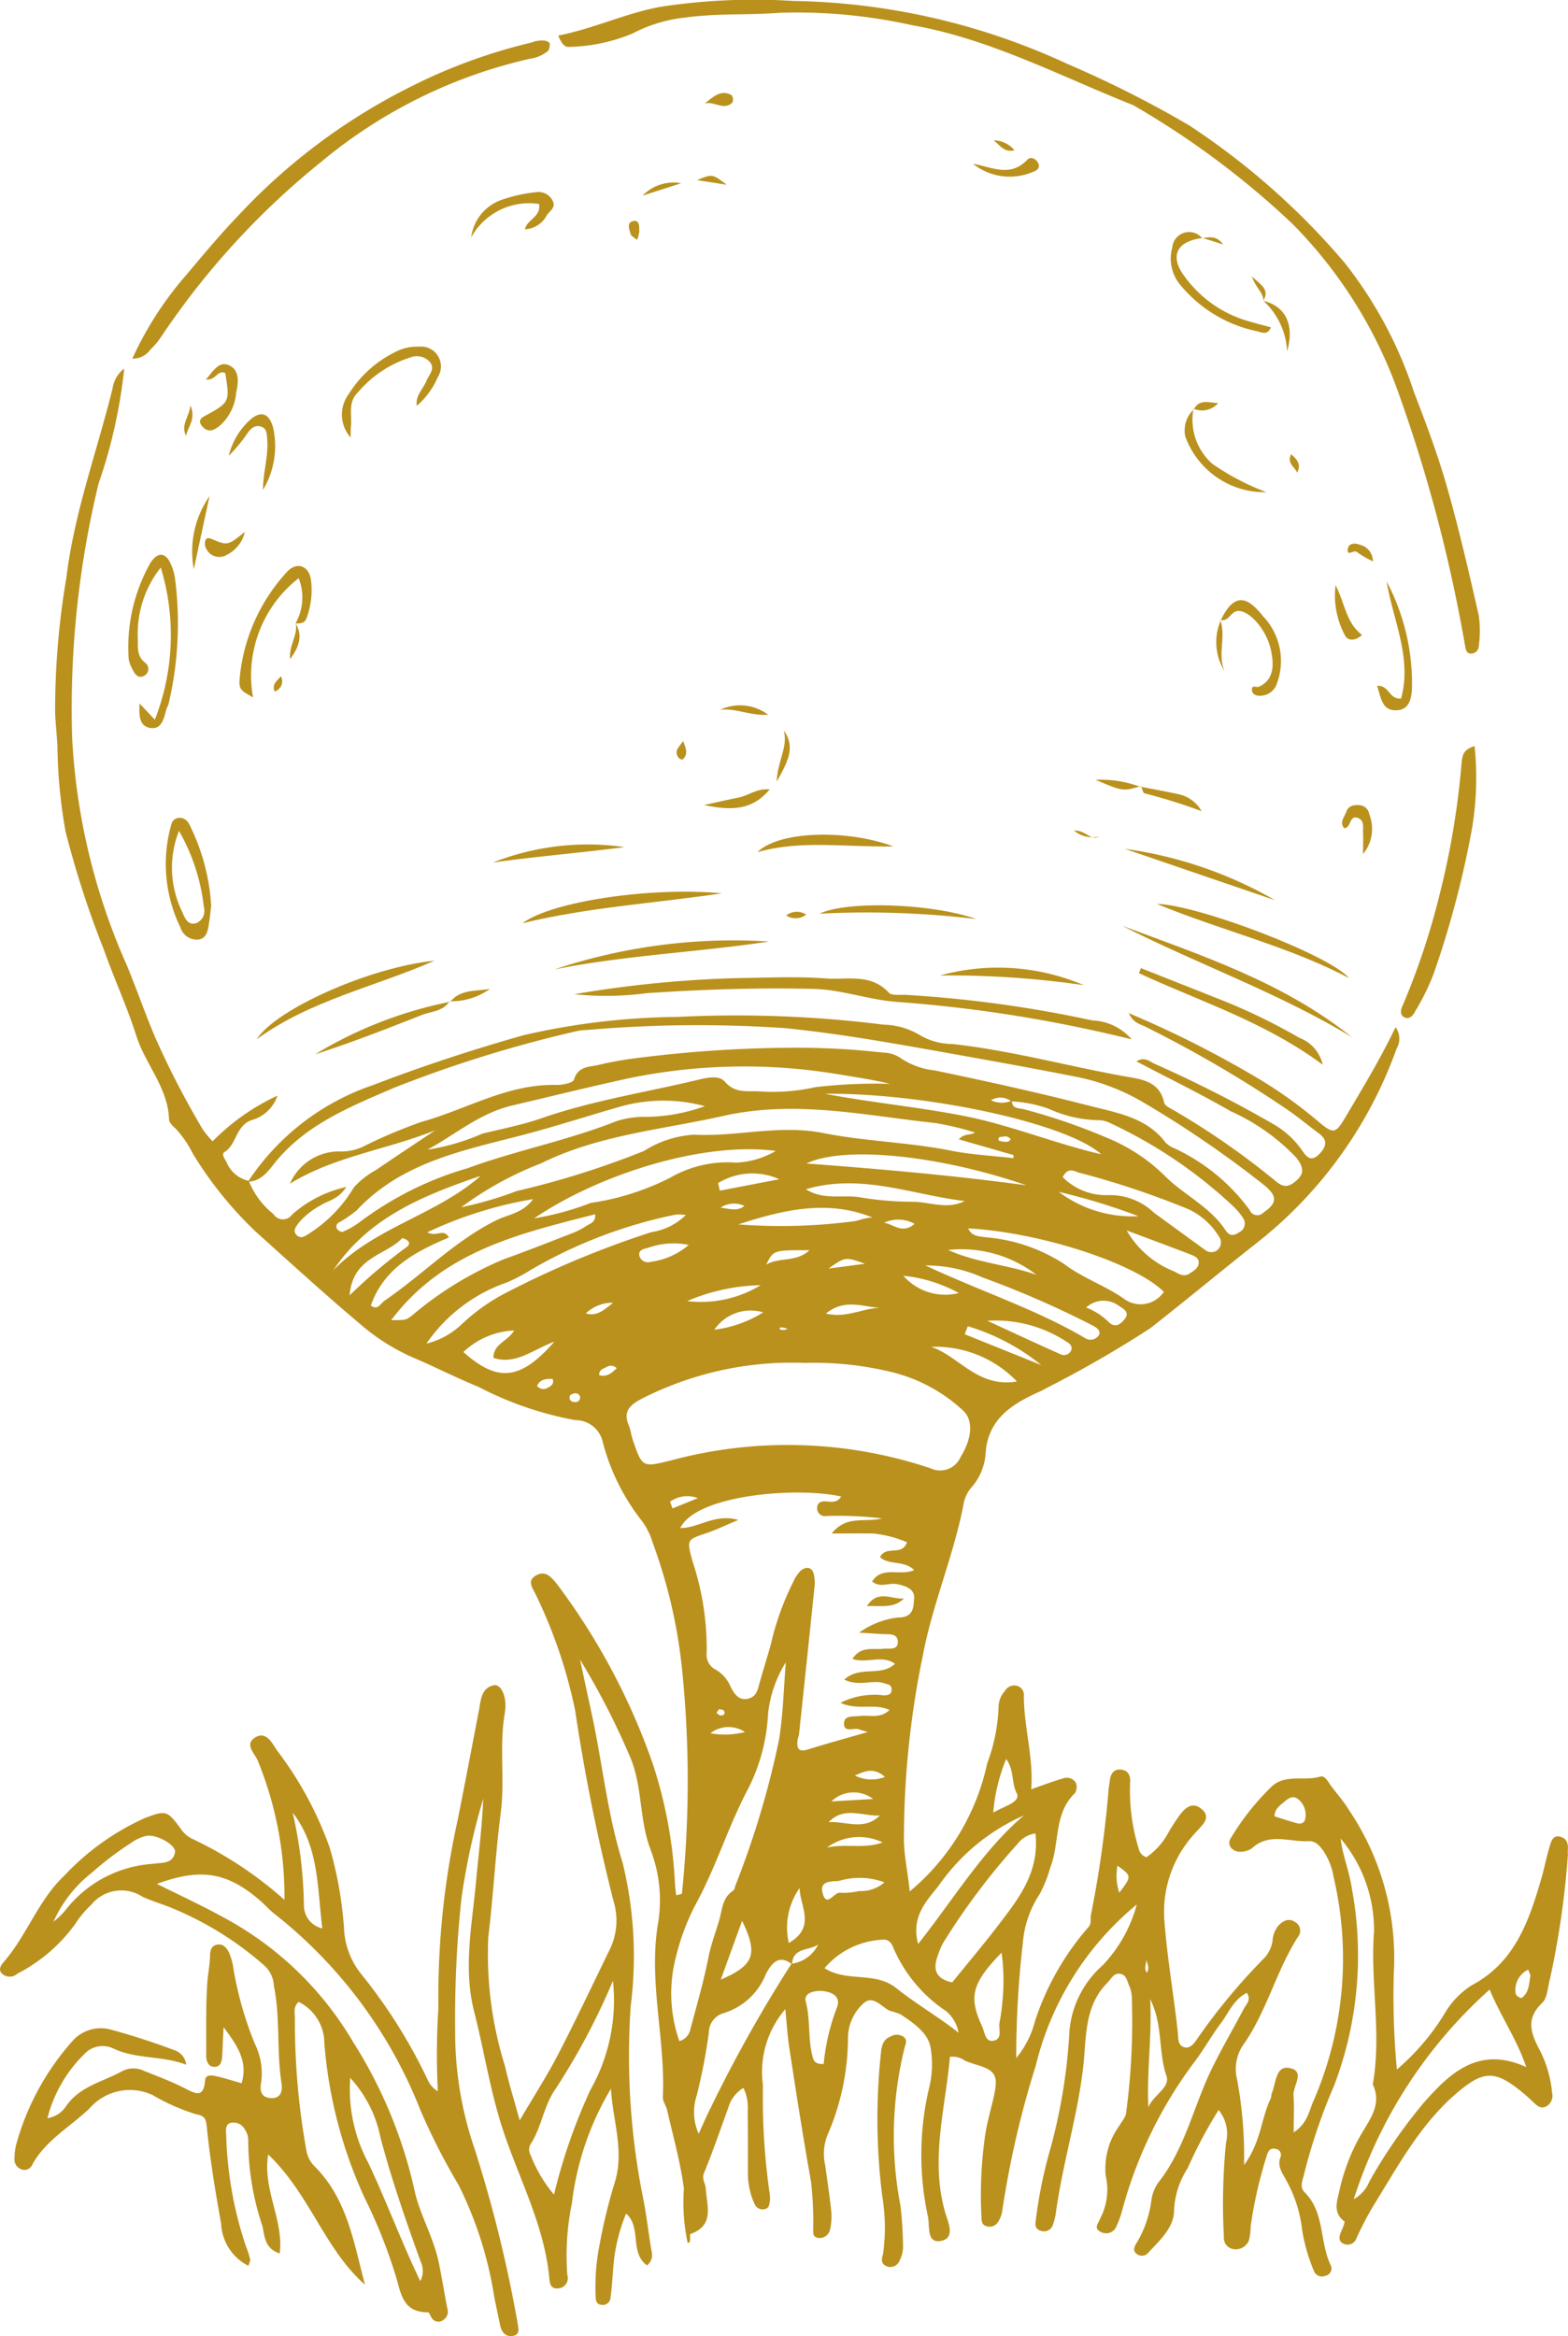 <?xml version="1.0" encoding="UTF-8"?> <svg xmlns="http://www.w3.org/2000/svg" xmlns:xlink="http://www.w3.org/1999/xlink" id="Group_239" data-name="Group 239" width="73.48" height="109.434" viewBox="0 0 73.48 109.434"><defs><clipPath id="clip-path"><rect id="Rectangle_214" data-name="Rectangle 214" width="73.48" height="109.434" fill="none"></rect></clipPath></defs><g id="Group_238" data-name="Group 238" transform="translate(0 0)" clip-path="url(#clip-path)"><path id="Path_317" data-name="Path 317" d="M11.621,46.531A11.377,11.377,0,0,1,17.493,42c2.316-.89,4.661-1.659,7.059-2.337a33.517,33.517,0,0,1,7.214-.853,55.156,55.156,0,0,1,9.637.364,3.415,3.415,0,0,1,1.727.505,3.054,3.054,0,0,0,1.5.4c2.729.3,5.375,1.029,8.067,1.514.72.131,1.639.194,1.858,1.232.033.16.319.28.505.391a35.971,35.971,0,0,1,4.614,3.2c.254.209.526.471.925.182.5-.362.563-.663.153-1.189a9.675,9.675,0,0,0-3.071-2.175c-1.43-.825-2.92-1.549-4.423-2.339.356-.241.614,0,.839.108a57.973,57.973,0,0,1,5.588,2.838,4.109,4.109,0,0,1,1.334,1.224c.225.333.436.548.81.164.34-.348.4-.651-.031-.968-.528-.387-1.025-.814-1.569-1.174a57.447,57.447,0,0,0-6.549-3.816c-.26-.127-.581-.182-.782-.636A49.086,49.086,0,0,1,59,41.717a21.361,21.361,0,0,1,2.858,2.06c.638.528.749.479,1.181-.25.808-1.367,1.637-2.721,2.359-4.235a.906.906,0,0,1,.051,1A20.251,20.251,0,0,1,59.1,49.236c-1.743,1.369-3.445,2.787-5.191,4.155a52.653,52.653,0,0,1-4.857,2.8,3.842,3.842,0,0,1-.469.233c-1.264.583-2.324,1.3-2.4,2.907a2.7,2.7,0,0,1-.673,1.537,1.6,1.6,0,0,0-.342.694c-.458,2.443-1.467,4.736-1.925,7.177A42.431,42.431,0,0,0,42.36,77.4c.014.773.19,1.51.272,2.375a10.688,10.688,0,0,0,3.628-5.993,8.254,8.254,0,0,0,.536-2.678,1.1,1.1,0,0,1,.295-.712.493.493,0,0,1,.552-.25.44.44,0,0,1,.338.481c0,1.457.458,2.873.344,4.366.532-.184,1.019-.37,1.518-.514a.487.487,0,0,1,.571.211.531.531,0,0,1-.041.487c-1.009.966-.7,2.365-1.164,3.511a6.122,6.122,0,0,1-.477,1.2,4.841,4.841,0,0,0-.8,2.314,46.494,46.494,0,0,0-.309,5.381A4.408,4.408,0,0,0,48.5,85.86a12.611,12.611,0,0,1,2.482-4.383c.182-.176.108-.389.141-.6a51.724,51.724,0,0,0,.82-5.77c.008-.174.043-.346.065-.52.035-.284.155-.528.469-.52.381.01.514.27.481.628a9.249,9.249,0,0,0,.4,3.065.535.535,0,0,0,.366.415,3.271,3.271,0,0,0,1-1.1,7.719,7.719,0,0,1,.415-.667c.276-.419.655-.9,1.144-.514.559.436-.014.833-.3,1.176a5.4,5.4,0,0,0-1.422,4c.127,1.784.442,3.538.634,5.309.029.258-.016.575.268.685s.481-.149.622-.356A28.72,28.72,0,0,1,59.242,82.9a1.509,1.509,0,0,0,.393-.816,1.225,1.225,0,0,1,.284-.716c.237-.239.5-.36.808-.137a.465.465,0,0,1,.086.692c-1.029,1.62-1.469,3.542-2.6,5.109a2.028,2.028,0,0,0-.235,1.577,19.791,19.791,0,0,1,.321,3.986c.806-1.1.8-2.2,1.248-3.116.037-.076.022-.174.055-.254.19-.456.178-1.269.777-1.183.841.119.2.841.237,1.291.037.516.008,1.035.008,1.731.669-.44.72-1.027.937-1.492A16.759,16.759,0,0,0,62.5,79.12a3.121,3.121,0,0,0-.464-1.211c-.178-.26-.374-.505-.72-.487-.884.047-1.829-.411-2.637.323a.908.908,0,0,1-.481.17c-.424.049-.739-.309-.518-.636a11.715,11.715,0,0,1,1.942-2.443c.659-.567,1.508-.217,2.244-.438.219-.065.348.207.475.385.28.389.612.745.857,1.154a12.38,12.38,0,0,1,2.12,7.63,37.151,37.151,0,0,0,.143,4.55,10.87,10.87,0,0,0,2.267-2.67,3.817,3.817,0,0,1,1.262-1.287c1.995-1.062,2.662-2.993,3.237-4.978.147-.5.243-1.017.395-1.516.072-.233.147-.552.509-.45.3.084.368.338.34.626-.008.086.01.176,0,.262a40.478,40.478,0,0,1-.843,5.8c-.1.381-.115.87-.362,1.1-.849.8-.458,1.543-.051,2.326a5.48,5.48,0,0,1,.52,1.882.565.565,0,0,1-.315.653c-.241.1-.4-.061-.563-.215a9.094,9.094,0,0,0-.69-.6c-1.111-.874-1.663-.849-2.764.057-1.792,1.471-2.858,3.484-4.047,5.4a15.923,15.923,0,0,0-.786,1.506.439.439,0,0,1-.63.256c-.237-.117-.18-.354-.086-.569.068-.155.188-.438.145-.469-.544-.4-.344-.939-.239-1.4a9.268,9.268,0,0,1,1.025-2.676c.43-.73.98-1.416.546-2.341.428-2.382-.125-4.773.059-7.159a6.644,6.644,0,0,0-1.565-4.356c.092.8.409,1.537.524,2.332a17.127,17.127,0,0,1-.831,9.244,26.885,26.885,0,0,0-1.414,4.176c-.072.309-.217.567.047.833.937.941.681,2.31,1.209,3.4a.348.348,0,0,1-.266.5.4.4,0,0,1-.53-.252,8.431,8.431,0,0,1-.54-1.872,6.191,6.191,0,0,0-.745-2.347c-.184-.352-.432-.649-.278-1.082a.276.276,0,0,0-.217-.393c-.291-.068-.366.131-.432.354a20.266,20.266,0,0,0-.747,3.3,2.42,2.42,0,0,1-.082.64.664.664,0,0,1-.753.395.538.538,0,0,1-.417-.585,29.047,29.047,0,0,1,.1-4.385,1.767,1.767,0,0,0-.346-1.543,21.065,21.065,0,0,0-1.447,2.721,3.957,3.957,0,0,0-.644,2.048c-.031.767-.683,1.359-1.213,1.925a.385.385,0,0,1-.479.084c-.254-.147-.194-.34-.063-.542a5.11,5.11,0,0,0,.689-1.956,1.922,1.922,0,0,1,.311-.855c1.279-1.6,1.67-3.619,2.551-5.406.462-.935.988-1.837,1.475-2.76.113-.215.366-.407.143-.747-.62.307-.855.945-1.232,1.444-.446.589-.8,1.25-1.252,1.831a20.425,20.425,0,0,0-3.384,7.012,4.075,4.075,0,0,1-.229.612.519.519,0,0,1-.749.3c-.37-.182-.086-.428-.014-.651a2.912,2.912,0,0,0,.248-1.972,3.394,3.394,0,0,1,.632-2.343c.115-.221.317-.393.331-.675a32.355,32.355,0,0,0,.258-5.34,1.477,1.477,0,0,0-.1-.5c-.119-.219-.127-.552-.436-.608s-.424.231-.6.411c-1.129,1.125-.982,2.629-1.148,4.012-.274,2.3-.968,4.505-1.277,6.789a2.8,2.8,0,0,1-.123.5.439.439,0,0,1-.61.313c-.256-.086-.237-.291-.2-.528a21.419,21.419,0,0,1,.649-3.2,26.011,26.011,0,0,0,.925-5.651,4.635,4.635,0,0,1,1.553-3.044,6.6,6.6,0,0,0,1.6-2.85,14.054,14.054,0,0,0-4.73,7.537,44.334,44.334,0,0,0-1.577,6.832,1.27,1.27,0,0,1-.184.483.455.455,0,0,1-.554.215c-.223-.055-.227-.246-.233-.411a19.654,19.654,0,0,1,.182-3.908c.1-.642.3-1.271.43-1.909.166-.827.008-1.066-.777-1.314a4.822,4.822,0,0,1-.614-.211.958.958,0,0,0-.7-.176c-.209,2.431-.949,4.855-.2,7.359.117.389.493,1.191-.293,1.273-.6.063-.45-.732-.536-1.146a13.659,13.659,0,0,1,.035-5.954,4.587,4.587,0,0,0,.07-2.058c-.166-.655-.818-1.082-1.393-1.469a3.9,3.9,0,0,0-.5-.164c-.4-.186-.777-.747-1.221-.358a2.2,2.2,0,0,0-.739,1.614,11.48,11.48,0,0,1-.966,4.577,2.39,2.39,0,0,0-.1,1.408c.094.692.2,1.379.274,2.073a2.761,2.761,0,0,1-.043.908.5.5,0,0,1-.577.415c-.295-.057-.2-.329-.217-.532a16.614,16.614,0,0,0-.1-2.085c-.374-2.089-.7-4.188-1.021-6.287-.086-.554-.117-1.115-.186-1.809a4.516,4.516,0,0,0-1.048,3.562,31.379,31.379,0,0,0,.307,5.031,1.314,1.314,0,0,1,.018.389c-.025.164-.033.354-.266.389a.4.4,0,0,1-.438-.215,3.4,3.4,0,0,1-.325-1.514c0-.96,0-1.919-.01-2.881a2.107,2.107,0,0,0-.2-1.072,1.568,1.568,0,0,0-.708.923c-.374,1.019-.722,2.048-1.136,3.051-.125.3.063.493.078.739.045.808.43,1.719-.716,2.13-.031.01-.018.162-.016.248,0,.115-.039.17-.117.166a9.083,9.083,0,0,1-.176-2.537c-.16-1.24-.507-2.455-.786-3.681-.047-.209-.209-.409-.2-.61.125-2.686-.667-5.338-.241-8.045a6.645,6.645,0,0,0-.309-3.478c-.581-1.453-.381-3.059-1.015-4.479a35.472,35.472,0,0,0-2.316-4.491c.17.788.336,1.577.509,2.365.53,2.377.757,4.824,1.487,7.153a18.427,18.427,0,0,1,.381,6.682,33.872,33.872,0,0,0,.542,8.845c.17.806.266,1.629.395,2.445.045.286.174.589-.176.89-.831-.61-.241-1.786-.98-2.429a8.131,8.131,0,0,0-.606,2.617c-.037.434-.063.87-.121,1.3a.368.368,0,0,1-.442.356c-.229-.027-.252-.219-.258-.387a10.068,10.068,0,0,1,.168-2.341,25.962,25.962,0,0,1,.7-2.916c.512-1.526-.072-2.977-.149-4.481A13.518,13.518,0,0,0,26.8,94.389a12.155,12.155,0,0,0-.215,3.347.485.485,0,0,1-.471.638c-.362.016-.356-.331-.381-.569-.252-2.47-1.444-4.634-2.191-6.942-.575-1.772-.857-3.636-1.32-5.446-.524-2.048-.1-4.072.086-6.1.119-1.293.284-2.582.338-3.887a32,32,0,0,0-1.023,4.681,53.082,53.082,0,0,0-.293,6.242,16.763,16.763,0,0,0,.917,5.5,62.408,62.408,0,0,1,2,8.094c.033.246.158.571-.184.644s-.552-.141-.628-.5c-.088-.426-.174-.851-.266-1.273a17.854,17.854,0,0,0-1.684-5.3,30.2,30.2,0,0,1-1.776-3.478,21.868,21.868,0,0,0-6.842-9.209c-.241-.186-.442-.419-.671-.62-1.539-1.334-2.778-1.547-4.843-.788,1.064.53,2.085,1,3.067,1.541a15.569,15.569,0,0,1,6.13,5.87A21.828,21.828,0,0,1,19.4,93.663c.229,1.181.9,2.261,1.154,3.46.153.722.264,1.453.407,2.179a.471.471,0,0,1-.2.559A.374.374,0,0,1,20.2,99.7c-.047-.072-.094-.209-.141-.209-1.256.008-1.269-.98-1.551-1.825A23.962,23.962,0,0,0,17.1,94.158a21.312,21.312,0,0,1-1.9-7.271A2.163,2.163,0,0,0,14,84.953c-.288.231-.17.559-.18.845a33.837,33.837,0,0,0,.536,6.1,1.375,1.375,0,0,0,.419.788c1.5,1.52,1.807,3.55,2.328,5.512-1.9-1.67-2.572-4.229-4.536-6.1-.266,1.667.737,3.071.542,4.634-.712-.217-.708-.82-.81-1.277a12.647,12.647,0,0,1-.667-4.047.872.872,0,0,0-.16-.483.6.6,0,0,0-.665-.307c-.246.068-.227.352-.207.554a17.8,17.8,0,0,0,.923,5.223,4.125,4.125,0,0,1,.2.618c.018.068-.039.153-.082.3a2.321,2.321,0,0,1-1.277-1.966c-.27-1.5-.518-3-.669-4.505-.045-.44-.1-.55-.524-.634a9.563,9.563,0,0,1-2.017-.892,2.51,2.51,0,0,0-2.954.618c-.9.87-2.056,1.487-2.682,2.631a.4.4,0,0,1-.536.223.492.492,0,0,1-.3-.526,2.511,2.511,0,0,1,.082-.647A12.117,12.117,0,0,1,3.347,86.84a1.773,1.773,0,0,1,1.76-.614,32.575,32.575,0,0,1,3.1,1,.8.8,0,0,1,.518.669c-1.125-.438-2.334-.25-3.415-.761a1.156,1.156,0,0,0-1.336.239A6.452,6.452,0,0,0,2.222,90.4a1.3,1.3,0,0,0,.9-.6c.653-.915,1.723-1.111,2.613-1.61a1.142,1.142,0,0,1,1.015-.008c.642.256,1.293.5,1.909.816.5.254.884.471.951-.366.025-.3.321-.243.522-.2.381.084.753.207,1.189.329.325-1.056-.25-1.819-.843-2.627-.023.444-.043.888-.065,1.332-.012.278-.074.559-.419.522-.235-.027-.331-.264-.331-.5.006-1.133-.023-2.269.049-3.4.027-.426.121-.857.131-1.293,0-.227.051-.46.3-.52.311-.078.489.153.6.389a3.017,3.017,0,0,1,.2.751,16.47,16.47,0,0,0,1,3.5,3.133,3.133,0,0,1,.3,1.778c-.078.4-.023.732.438.763.485.033.571-.329.509-.71-.235-1.506-.045-3.044-.356-4.546a1.368,1.368,0,0,0-.4-.91A15.309,15.309,0,0,0,7.765,80.44c-.366-.135-.739-.254-1.093-.417a1.81,1.81,0,0,0-2.39.372,4.744,4.744,0,0,0-.753.9A7.681,7.681,0,0,1,.814,83.629a.538.538,0,0,1-.72,0c-.2-.207-.035-.413.1-.569,1.08-1.254,1.606-2.889,2.842-4.045a11.74,11.74,0,0,1,3.779-2.688c.984-.366,1.031-.338,1.694.565a1.277,1.277,0,0,0,.483.411,18.111,18.111,0,0,1,4.338,2.868,16.815,16.815,0,0,0-1.238-6.49c-.125-.348-.679-.792-.121-1.125.507-.3.784.276,1,.6a16.873,16.873,0,0,1,2.482,4.577,17.883,17.883,0,0,1,.671,3.822,3.658,3.658,0,0,0,.822,2.116,24.6,24.6,0,0,1,3.11,4.96,1.19,1.19,0,0,0,.462.507,34.6,34.6,0,0,1,.027-3.939,38.317,38.317,0,0,1,.913-8.816c.338-1.706.665-3.415.992-5.125.088-.464.106-1,.673-1.138.358-.086.663.554.534,1.3-.27,1.547.01,3.108-.19,4.661-.25,1.94-.35,3.9-.585,5.839a17.551,17.551,0,0,0,.782,6.036c.18.8.428,1.588.69,2.545.644-1.1,1.264-2.058,1.79-3.069.841-1.622,1.622-3.276,2.422-4.919a3.094,3.094,0,0,0,.186-2.281,90.252,90.252,0,0,1-1.8-8.935,23.1,23.1,0,0,0-1.841-5.418c-.149-.315-.432-.649,0-.9s.69.035.97.374A30.924,30.924,0,0,1,30.6,73.825a21.224,21.224,0,0,1,1.033,5.633c.016.162.035.323.053.5.125-.037.268-.053.27-.082a51.3,51.3,0,0,0,.01-10.469,24.129,24.129,0,0,0-1.373-5.948,3.333,3.333,0,0,0-.518-1.046,10.06,10.06,0,0,1-1.829-3.691A1.306,1.306,0,0,0,26.964,57.7a16,16,0,0,1-4.542-1.561c-1-.405-1.968-.9-2.969-1.33a9.68,9.68,0,0,1-2.425-1.485c-1.729-1.449-3.392-2.969-5.064-4.473a17.785,17.785,0,0,1-2.93-3.64,4.83,4.83,0,0,0-.812-1.176c-.129-.108-.291-.274-.3-.417C7.875,42.124,6.815,41.038,6.39,39.7c-.434-1.367-1.041-2.678-1.52-4.033a44.81,44.81,0,0,1-1.8-5.551,24.4,24.4,0,0,1-.379-3.973c-.025-.52-.082-1.037-.108-1.557a37.076,37.076,0,0,1,.53-6.367c.366-3.028,1.434-5.9,2.161-8.843a1.425,1.425,0,0,1,.546-.935,23.918,23.918,0,0,1-1.2,5.381A44.833,44.833,0,0,0,3.38,25.72,29.993,29.993,0,0,0,5.95,36.408c.464,1.127.861,2.281,1.34,3.4a40.385,40.385,0,0,0,2.218,4.282,4.66,4.66,0,0,0,.456.548A10.334,10.334,0,0,1,13,42.5a1.76,1.76,0,0,1-1.213,1.146c-.753.274-.683,1.131-1.264,1.492-.16.1,0,.309.086.46a1.464,1.464,0,0,0,1.05.894,3.737,3.737,0,0,0,1.154,1.553.522.522,0,0,0,.874.025,5.684,5.684,0,0,1,2.541-1.293c-.395.612-.876.634-1.219.872a3.47,3.47,0,0,0-1.011.81c-.119.172-.3.364-.1.569s.391.051.581-.065a6.512,6.512,0,0,0,2.107-2.169,3.826,3.826,0,0,1,1.017-.8c.927-.634,1.864-1.252,2.8-1.876-2.265.913-4.726,1.219-6.817,2.506A2.516,2.516,0,0,1,15.9,45.112a2.377,2.377,0,0,0,1.111-.223,23.473,23.473,0,0,1,2.76-1.168c2.091-.579,4.014-1.776,6.283-1.723.291.006.8-.092.845-.248.2-.677.784-.581,1.228-.71a16.743,16.743,0,0,1,1.67-.295,59.4,59.4,0,0,1,7.554-.491,36.215,36.215,0,0,1,4.037.229,1.486,1.486,0,0,1,.855.282,3.537,3.537,0,0,0,1.569.554c2.429.507,4.855,1.039,7.259,1.659,1.281.329,2.666.538,3.556,1.727a1.353,1.353,0,0,0,.442.276,9.132,9.132,0,0,1,3.493,2.875.388.388,0,0,0,.64.125c.653-.45.679-.769.027-1.3a50.038,50.038,0,0,0-5.6-3.836,9.963,9.963,0,0,0-3.267-1.242c-2.22-.44-4.444-.833-6.668-1.23-2.3-.409-4.6-.806-6.913-1.037a60.04,60.04,0,0,0-9.258.086,2.557,2.557,0,0,0-.518.061,59.2,59.2,0,0,0-8.579,2.664c-2.038.884-4.1,1.7-5.557,3.511-.3.379-.638.857-1.244.87m29.8,1.927c.43.045.839.554,1.436.051a1.575,1.575,0,0,0-1.438-.051c-2.287-1.183-4.554-.667-6.817.076a26.376,26.376,0,0,0,5.463-.155c.421-.092.933-.358,1.356.08m5.964-5.692a.823.823,0,0,0-.947-.047,1.19,1.19,0,0,0,.978.016c0,.385.313.346.55.4a28.14,28.14,0,0,1,3.926,1.35,8.326,8.326,0,0,1,2.76,1.843c.878.849,2.066,1.4,2.778,2.482.2.3.4.248.644.086a.447.447,0,0,0,.172-.663,2.984,2.984,0,0,0-.407-.5A21.854,21.854,0,0,0,52.056,43.8a1.246,1.246,0,0,0-.624-.151,5.885,5.885,0,0,1-2.261-.524,5.963,5.963,0,0,0-1.784-.358M37.116,83.186c-.636-.487-.96-.023-1.219.446a3.113,3.113,0,0,1-2.028,1.858.951.951,0,0,0-.651.9,26.834,26.834,0,0,1-.563,2.926,2.492,2.492,0,0,0,.086,1.813c.229-.5.376-.849.548-1.185a65.473,65.473,0,0,1,3.8-6.78,1.633,1.633,0,0,0,1.256-.906c-.411.307-1.189.119-1.23.931m4.829-14.076c-.628-.438-1.307,0-1.995-.227.393-.62.955-.419,1.432-.477.274-.035.718.1.692-.348-.023-.395-.442-.323-.741-.34-.356-.023-.712-.045-1.07-.065a3.862,3.862,0,0,1,1.819-.712c.759.008.724-.524.757-.888.039-.452-.411-.6-.818-.677-.374-.07-.78.192-1.15-.123.469-.741,1.285-.239,1.97-.53-.462-.475-1.191-.217-1.6-.612.3-.577,1.023-.014,1.264-.694a5.361,5.361,0,0,0-1.59-.411c-.583-.008-1.168,0-1.938,0,.7-.874,1.508-.5,2.361-.706a17.457,17.457,0,0,0-2.6-.115.367.367,0,0,1-.446-.362c0-.268.2-.348.454-.317s.514.043.673-.233c-2.138-.469-6.8-.068-7.539,1.479.88,0,1.616-.694,2.719-.381-.63.264-1.048.469-1.485.616-.931.313-.929.3-.675,1.275a13.016,13.016,0,0,1,.679,4.348.764.764,0,0,0,.409.767,1.662,1.662,0,0,1,.72.829c.143.254.34.644.8.542.434-.1.466-.46.563-.792.166-.585.348-1.164.512-1.749a12.862,12.862,0,0,1,1.054-2.936,1.74,1.74,0,0,1,.36-.534c.229-.182.505-.18.6.166a1.778,1.778,0,0,1,.029.651q-.353,3.434-.722,6.866c-.01.086-.053.168-.065.254-.049.381.025.593.493.446.88-.276,1.77-.518,2.793-.812-.25-.078-.331-.1-.411-.129-.246-.086-.724.182-.7-.3.023-.366.46-.288.751-.325.436-.055.933.145,1.383-.28-.724-.338-1.471.041-2.3-.336a3.528,3.528,0,0,1,2.046-.348c.164-.012.354-.027.35-.276s-.2-.239-.354-.293c-.544-.186-1.16.176-1.864-.172.763-.677,1.688-.106,2.379-.739M37.663,55.016a15.5,15.5,0,0,0-7.679,1.727c-.563.313-.767.63-.509,1.226.084.2.1.424.17.628.452,1.328.454,1.32,1.788.992a21.041,21.041,0,0,1,12.184.37,1.042,1.042,0,0,0,1.4-.538c.534-.853.6-1.7.139-2.148a7.525,7.525,0,0,0-3.272-1.8,15.261,15.261,0,0,0-4.221-.452m8.028-10.795a13.817,13.817,0,0,0-1.856-.444c-3.3-.35-6.557-1.095-9.95-.331-2.868.644-5.825.884-8.517,2.214a15.819,15.819,0,0,0-3.756,2.064,17.165,17.165,0,0,0,2.6-.761,40.946,40.946,0,0,0,5.968-1.878,4.927,4.927,0,0,1,2.345-.763c2.019.106,3.994-.487,6.068-.074,1.946.387,3.971.426,5.942.818.97.194,1.968.241,2.954.356l.012-.143-2.57-.739c.274-.295.505-.17.761-.319M31.838,86.786a.712.712,0,0,0,.505-.516c.3-1.133.632-2.261.857-3.409.117-.6.333-1.152.5-1.725.151-.514.141-1.064.663-1.4.059-.039.072-.155.1-.237a41.649,41.649,0,0,0,2.046-6.834c.19-1.193.217-2.412.317-3.621a5.625,5.625,0,0,0-.837,2.457,8.64,8.64,0,0,1-.947,3.5c-.931,1.758-1.5,3.679-2.465,5.424a10.823,10.823,0,0,0-.906,2.441,6.725,6.725,0,0,0,.164,3.918M20.02,45.032a10.318,10.318,0,0,0,2.584-.753c.927-.227,1.872-.409,2.772-.722,2.39-.831,4.888-1.213,7.335-1.8.424-.1.98-.231,1.258.088.466.54,1,.432,1.569.452a9.215,9.215,0,0,0,2.695-.2,24.917,24.917,0,0,1,3.482-.151c-.761-.182-1.524-.3-2.289-.424a26.767,26.767,0,0,0-9.966.164c-1.829.4-3.644.847-5.465,1.277-1.516.356-2.658,1.361-3.975,2.073M63.44,94.193a1.663,1.663,0,0,0,.737-.837A24.128,24.128,0,0,1,66.7,89.7c1.236-1.414,2.6-2.711,4.824-1.694-.424-1.269-1.16-2.314-1.717-3.632a22.233,22.233,0,0,0-6.365,9.815M33.024,42.99a7.436,7.436,0,0,0-3.965.025c-1.547.442-3.079.943-4.634,1.346-2.787.722-5.622,1.277-7.715,3.515a5.655,5.655,0,0,1-.855.581.205.205,0,0,0-.02.329c.059.055.178.115.227.09a3.684,3.684,0,0,0,.784-.446,15.637,15.637,0,0,1,5.082-2.537c2.283-.837,4.681-1.293,6.944-2.193a4.223,4.223,0,0,1,1.375-.207,8.3,8.3,0,0,0,2.778-.5m-4.3,40.969a32.038,32.038,0,0,1-2.695,5.072c-.546.769-.644,1.78-1.168,2.584a.51.51,0,0,0,0,.5,6.461,6.461,0,0,0,1.1,1.86,26.4,26.4,0,0,1,1.7-4.892,8.542,8.542,0,0,0,1.062-5.123m19.8-6.9a1.241,1.241,0,0,0-.831.477,32.069,32.069,0,0,0-3.513,4.677,3.823,3.823,0,0,0-.243.591c-.243.679-.035,1.072.685,1.23.7-.865,1.428-1.727,2.114-2.619.968-1.264,1.989-2.517,1.788-4.356m-30.2-24.047c.692,0,.692,0,.982-.217a16.332,16.332,0,0,1,4.311-2.639c1.06-.379,2.105-.792,3.153-1.2a3.478,3.478,0,0,0,.7-.354c.172-.117.458-.164.419-.55-3.554.91-7.11,1.715-9.561,4.962m36.212-1.328c-1.348-1.348-5.835-2.795-9.168-2.973.168.385.516.368.847.419a7.91,7.91,0,0,1,3.644,1.246c.872.659,1.886,1,2.766,1.6a1.311,1.311,0,0,0,1.911-.293m-18.189-6.6c-3.386-.45-8.26,1.08-11.32,3.159a13.373,13.373,0,0,0,2.652-.724,12.022,12.022,0,0,0,3.707-1.172,5.376,5.376,0,0,1,3.11-.714,4.039,4.039,0,0,0,1.852-.548m8.569,41.3a1.729,1.729,0,0,0-.575-1,6.772,6.772,0,0,1-2.474-2.956c-.11-.313-.293-.436-.567-.393a3.8,3.8,0,0,0-2.666,1.33c1.08.683,2.359.127,3.38.947.919.739,1.966,1.332,2.9,2.077M19.981,54.116a3.709,3.709,0,0,0,1.672-.923,9.065,9.065,0,0,1,1.9-1.375,44.565,44.565,0,0,1,6.969-2.924,2.962,2.962,0,0,0,1.616-.8,1.905,1.905,0,0,0-.471-.023,22.237,22.237,0,0,0-6.782,2.584,8.184,8.184,0,0,1-1.144.6,7.519,7.519,0,0,0-3.756,2.858m-3.572,34.4a7.293,7.293,0,0,0,.839,3.965c.849,1.788,1.532,3.656,2.443,5.553a1.019,1.019,0,0,0,.014-.923c-.689-1.915-1.361-3.838-1.88-5.807a5.78,5.78,0,0,0-1.416-2.789m.97-36.179c.329.243.448-.1.638-.229,1.784-1.213,3.29-2.811,5.262-3.779.536-.262,1.221-.321,1.7-.978A18.855,18.855,0,0,0,20.026,48.9c.436.246.759-.213,1.011.243-1.563.661-3.051,1.436-3.658,3.19M49.8,46.315a2.852,2.852,0,0,0,2.116.843,3,3,0,0,1,2.159.822q1.212.887,2.429,1.768a.452.452,0,0,0,.634-.624,3.329,3.329,0,0,0-1.432-1.3A40.437,40.437,0,0,0,50.544,46.1c-.221-.068-.5-.262-.743.215m-1.7.385c-4.041-1.4-8.526-1.874-10.31-1.023,3.572.268,6.95.565,10.31,1.023m-9.448-4.29c2.154.411,4.338.614,6.5,1.035,2.206.43,4.278,1.3,6.455,1.8-1.649-1.477-8.278-2.881-12.951-2.834m4.37,39.827c1.7-2.154,3.006-4.354,4.951-6.021a9.51,9.51,0,0,0-3.959,3.247c-.512.685-1.356,1.426-.992,2.774M2.506,81.195a3.69,3.69,0,0,0,.554-.53,5.641,5.641,0,0,1,4.108-2.181c.426-.068.927.018,1.033-.542.065-.336-.874-.865-1.35-.765a1.964,1.964,0,0,0-.7.321A15.215,15.215,0,0,0,4.29,78.911a6.021,6.021,0,0,0-1.784,2.283M15.625,50.673c1.962-2.019,4.827-2.59,6.9-4.417-2.654.908-5.238,1.931-6.9,4.417m27.742-.219c2.662,1.242,5.219,2.062,7.529,3.429a.467.467,0,0,0,.593-.151c.125-.229-.1-.368-.3-.473a45.093,45.093,0,0,0-5.152-2.247,6.49,6.49,0,0,0-2.668-.559m-5.606-3.572c.847.542,1.753.229,2.588.389a15.144,15.144,0,0,0,2.459.2c.8.02,1.606.374,2.394-.035-2.451-.286-4.843-1.318-7.441-.55m9.176,35.756c-1.4,1.44-1.559,2.069-.91,3.468.117.254.137.716.5.665.481-.068.252-.55.311-.857a8.429,8.429,0,0,0,.127-.9,9.668,9.668,0,0,0-.031-2.375M21.716,54.509c1.6,1.426,2.666,1.336,4.262-.485-1.013.376-1.821,1.1-2.854.759,0-.673.661-.755.968-1.283a3.656,3.656,0,0,0-2.375,1.009M38.6,87.857a9.942,9.942,0,0,1,.618-2.635c.194-.485-.172-.712-.6-.771-.4-.057-.972.059-.859.483.233.878.088,1.78.336,2.637.049.17.149.309.507.286M13.716,76.086a20.7,20.7,0,0,1,.526,4.354,1.1,1.1,0,0,0,.863,1.068c-.243-1.895-.141-3.812-1.389-5.422m40.1,13.8c.223-.571,1.037-.915.847-1.465-.393-1.144-.153-2.386-.763-3.6.09,1.747-.166,3.368-.084,5.064M52.8,48.815a4.442,4.442,0,0,0,2.232,1.921c.219.121.456.272.72.092.176-.121.389-.229.419-.462.037-.27-.2-.356-.387-.43-.992-.381-1.989-.749-2.985-1.121m-9.16,5.451c1.307.44,2.177,1.933,4.016,1.622a5.286,5.286,0,0,0-4.016-1.622m2.629-1.221c1.154.53,2.306,1.068,3.466,1.584a.368.368,0,0,0,.448-.168c.1-.18-.023-.338-.184-.424a6.059,6.059,0,0,0-3.73-.992M33.777,83.908c1.582-.685,1.747-1.2,1-2.756-.329.906-.626,1.725-1,2.756M16.384,51.855a24.335,24.335,0,0,1,2.611-2.218c.108-.076.233-.172.149-.3-.055-.086-.276-.182-.3-.158-.782.82-2.316.87-2.461,2.678m32.186-.966a5.756,5.756,0,0,0-4.135-1.164c1.311.6,2.768.685,4.135,1.164m-7.122,28.46a3.331,3.331,0,0,0-2.118-.07c-.295.039-.941-.045-.782.565.19.728.532-.047.822-.008a3.228,3.228,0,0,0,.89-.08,1.661,1.661,0,0,0,1.187-.407m-3.973.266a3.2,3.2,0,0,0-.507,2.574c1.3-.749.511-1.735.507-2.574M45.352,53.3l-.141.376L48.8,55.121A10.035,10.035,0,0,0,45.352,53.3m-9.706-1.921a9.171,9.171,0,0,0-3.443.743,5.388,5.388,0,0,0,3.443-.743m10.9,24.705c.5-.3,1.32-.489,1.095-.921-.25-.475-.1-1.046-.489-1.592a8.277,8.277,0,0,0-.606,2.512M33.65,46.595l.086.354,2.783-.534a3.08,3.08,0,0,0-2.868.18m15.967.411a5.709,5.709,0,0,0,3.732,1.14,29.386,29.386,0,0,0-3.732-1.14M59.727,76.258c.346.108.7.231,1.058.325.176.045.352-.008.383-.219a.934.934,0,0,0-.344-.917c-.262-.2-.485,0-.677.162s-.417.313-.419.649M50.9,52.424a3.091,3.091,0,0,1,1.076.7c.319.291.581.039.747-.184.209-.282-.041-.442-.272-.581a1.2,1.2,0,0,0-1.551.065M38.831,76.532c.806-.057,1.663.419,2.4-.311-.808.041-1.667-.452-2.4.311M35.766,52.651a2.054,2.054,0,0,0-2.289.812,5.582,5.582,0,0,0,2.289-.812m-3.49-3.159a3.548,3.548,0,0,0-1.944.149c-.207.037-.448.115-.358.4a.422.422,0,0,0,.53.241,3.391,3.391,0,0,0,1.772-.792m10.056,1.447a2.615,2.615,0,0,0,2.6.808,6.825,6.825,0,0,0-2.6-.808M41.36,77.481a2.529,2.529,0,0,0-2.609.243c.861-.2,1.749.076,2.609-.243M41.251,52.44c-.818-.045-1.663-.45-2.549.266.96.235,1.735-.26,2.549-.266m-3.319-2.7c-1.692-.006-1.692-.006-2.023.675.61-.366,1.412-.094,2.023-.675m33.681,33.7a1.049,1.049,0,0,0-.579,1.148c.016.08.235.2.27.18.352-.248.348-.657.411-1.027.012-.07-.047-.149-.1-.3M52.453,79.836c.589-.777.589-.777-.084-1.266a2.487,2.487,0,0,0,.084,1.266M40.535,50.374c-.921-.329-.921-.329-1.71.225.647-.084,1.178-.155,1.71-.225m.383,25.072a1.507,1.507,0,0,0-1.958.113l1.958-.113M31.4,61.52c.039.106.078.211.117.315.395-.162.792-.321,1.189-.483a1.394,1.394,0,0,0-1.305.168M28.73,52.2a1.8,1.8,0,0,0-1.277.5c.493.135.777-.092,1.277-.5M40.061,74.347a1.723,1.723,0,0,0,1.408.065c-.542-.481-.97-.252-1.408-.065M36.793,53.467l.121-.051c-.08-.018-.158-.041-.237-.055-.117-.023-.178.033-.117.084s.153.018.233.023M34.909,72.309a1.387,1.387,0,0,0-1.618.057,3.767,3.767,0,0,0,1.618-.057m-1.14-24.564c.507.076.79.168,1.115-.078a1.123,1.123,0,0,0-1.115.078M53.744,83.582c.139-.215.027-.413-.027-.614.014.2-.129.411.027.614M28.9,55.268a.374.374,0,0,0-.473-.059c-.149.076-.368.135-.346.385.395.1.6-.123.818-.325m4.8,15.967c-.043.059-.084.119-.125.18.065.041.129.113.2.117.147,0,.237-.08.145-.227-.031-.049-.143-.047-.217-.07m-6.752-14.8c-.115.035-.258.051-.26.2s.106.213.243.217a.216.216,0,0,0,.252-.2c0-.139-.1-.211-.235-.215M47.361,44.545a.294.294,0,0,0-.336-.125c-.1.016-.262-.023-.235.158,0,.037.147.065.227.076.127.016.262.029.344-.108M25.166,56.094a.383.383,0,0,0,.452.117c.16-.086.372-.174.278-.442-.315-.014-.585.018-.73.325" transform="translate(0 8.825)" fill="#ba911d"></path><path id="Path_318" data-name="Path 318" d="M12.786,1.666c1.67-.329,3.151-1.043,4.775-1.344a28.888,28.888,0,0,1,6.22-.278A31.686,31.686,0,0,1,36.659,3a50.861,50.861,0,0,1,5.7,2.877,34.139,34.139,0,0,1,7.286,6.441,19.634,19.634,0,0,1,3.243,6.05c.563,1.459,1.115,2.928,1.543,4.428.569,1.993,1.033,4.016,1.494,6.038a5.232,5.232,0,0,1,0,1.43.362.362,0,0,1-.327.35c-.231.025-.278-.153-.309-.325A71.014,71.014,0,0,0,52.1,18.234a21.426,21.426,0,0,0-4.917-7.758,39.866,39.866,0,0,0-7.3-5.461,1.31,1.31,0,0,0-.231-.121C36.264,3.546,33,1.817,29.381,1.183A24.848,24.848,0,0,0,23.149.6C21.678.716,20.2.616,18.736.823a6.822,6.822,0,0,0-2.457.741,8.081,8.081,0,0,1-3.006.632c-.164.018-.319-.121-.487-.53" transform="translate(13.374 0)" fill="#ba911d"></path><path id="Path_319" data-name="Path 319" d="M3.031,15.835a16.125,16.125,0,0,1,2.523-3.914c.812-.964,1.618-1.933,2.492-2.84a28.224,28.224,0,0,1,7.881-5.909A25.709,25.709,0,0,1,21.75,1.024a1.253,1.253,0,0,1,.634-.082c.076.02.2.076.2.123a.489.489,0,0,1-.068.35,1.619,1.619,0,0,1-.825.366A23.306,23.306,0,0,0,11.89,6.61a36.73,36.73,0,0,0-7.511,8.206,3.309,3.309,0,0,1-.491.583,1.017,1.017,0,0,1-.857.436" transform="translate(3.17 0.965)" fill="#ba911d"></path><path id="Path_320" data-name="Path 320" d="M13.162,23.166a53.283,53.283,0,0,1,7.981-.759c1.264-.02,2.535-.072,3.793.023,1,.074,2.109-.248,2.95.667.133.143.5.092.753.1a56.931,56.931,0,0,1,8.781,1.2,2.563,2.563,0,0,1,1.848.888,65.453,65.453,0,0,0-10.952-1.753c-1.348-.088-2.6-.577-3.963-.612-2.617-.065-5.221.025-7.826.2a14.136,14.136,0,0,1-3.366.049" transform="translate(13.767 23.404)" fill="#ba911d"></path><path id="Path_321" data-name="Path 321" d="M35.537,17.081a14.492,14.492,0,0,1-.125,3.891,45.155,45.155,0,0,1-1.8,6.795,10.943,10.943,0,0,1-.861,1.743c-.106.213-.286.391-.507.278s-.172-.372-.068-.575A33.786,33.786,0,0,0,33.9,24.029a37.755,37.755,0,0,0,1.027-6.146c.045-.307.025-.618.606-.8" transform="translate(33.565 17.867)" fill="#ba911d"></path><path id="Path_322" data-name="Path 322" d="M20.358,56.867a8.882,8.882,0,0,0-.031-2.684,28.971,28.971,0,0,1-.074-6.67c.031-.352.076-.7.469-.851a.563.563,0,0,1,.614.031c.168.143.088.307.039.473a17.241,17.241,0,0,0-.2,7.423,17.608,17.608,0,0,1,.121,1.944,1.367,1.367,0,0,1-.155.616.464.464,0,0,1-.638.272c-.237-.11-.223-.336-.145-.552" transform="translate(21.022 48.729)" fill="#ba911d"></path><path id="Path_323" data-name="Path 323" d="M4.451,13.3a4.993,4.993,0,0,0-1.076,3.294c.012.411-.07.87.374,1.187a.363.363,0,0,1-.039.569c-.288.186-.477-.035-.591-.3a1.267,1.267,0,0,1-.172-.487,8.022,8.022,0,0,1,1.031-4.5c.342-.505.7-.475.943.068a2.517,2.517,0,0,1,.207.749A16.425,16.425,0,0,1,4.815,19.7c-.02.082-.078.155-.1.239-.115.419-.211.958-.755.876-.52-.08-.534-.6-.5-1.144l.714.757A10.832,10.832,0,0,0,4.451,13.3" transform="translate(3.082 13.285)" fill="#ba911d"></path><path id="Path_324" data-name="Path 324" d="M25.7,21.195c3.75,1.4,7.572,2.658,10.764,5.219-3.425-2.081-7.208-3.407-10.764-5.219" transform="translate(26.885 22.17)" fill="#ba911d"></path><path id="Path_325" data-name="Path 325" d="M5.935,22.871c-.025.2-.049.5-.1.8-.057.342-.106.737-.55.759a.807.807,0,0,1-.79-.575,6.791,6.791,0,0,1-.5-4.534c.072-.239.074-.548.405-.591.311-.041.475.186.577.43a9.754,9.754,0,0,1,.962,3.711M4.429,19.337a4.689,4.689,0,0,0,.166,3.82c.117.291.268.61.632.505a.618.618,0,0,0,.368-.751,9.132,9.132,0,0,0-1.166-3.574" transform="translate(3.958 19.586)" fill="#ba911d"></path><path id="Path_326" data-name="Path 326" d="M12.7,22.877a26.508,26.508,0,0,1,10.06-1.307c-3.343.505-6.733.64-10.06,1.307" transform="translate(13.286 22.534)" fill="#ba911d"></path><path id="Path_327" data-name="Path 327" d="M8.114,15.641a2.456,2.456,0,0,0,.145-2.111,5.778,5.778,0,0,0-2.138,5.584c-.6-.338-.679-.368-.62-.964a8.511,8.511,0,0,1,2.206-4.91c.452-.5,1.027-.3,1.125.352a3.742,3.742,0,0,1-.2,1.8c-.092.264-.3.268-.524.254Z" transform="translate(5.737 13.554)" fill="#ba911d"></path><path id="Path_328" data-name="Path 328" d="M11.968,21.892c1.393-1.046,6.124-1.712,9.344-1.4-3.116.464-6.275.651-9.344,1.4" transform="translate(12.518 21.355)" fill="#ba911d"></path><path id="Path_329" data-name="Path 329" d="M35.5,24.168c-2.842-1.494-5.956-2.216-9.009-3.474,1.97.049,8.141,2.418,9.009,3.474" transform="translate(27.712 21.646)" fill="#ba911d"></path><path id="Path_330" data-name="Path 330" d="M26.177,22.165c1.152.454,2.3.906,3.454,1.367a28.068,28.068,0,0,1,3.979,1.9A1.758,1.758,0,0,1,34.7,26.691c-2.7-2.007-5.749-2.961-8.612-4.29l.092-.235" transform="translate(27.285 23.185)" fill="#ba911d"></path><path id="Path_331" data-name="Path 331" d="M5.88,25.676c.913-1.43,5.344-3.384,8.333-3.681-2.774,1.219-5.821,1.85-8.333,3.681" transform="translate(6.15 23.007)" fill="#ba911d"></path><path id="Path_332" data-name="Path 332" d="M11.343,10.71c-.08-.483.3-.79.458-1.185.108-.272.391-.516.182-.833a.817.817,0,0,0-.945-.25,5.325,5.325,0,0,0-2.453,1.633c-.485.458-.274,1.054-.331,1.594-.018.172-.01.346-.014.52a1.6,1.6,0,0,1-.1-2.013,5.337,5.337,0,0,1,2.41-2.089,2.121,2.121,0,0,1,.882-.149.93.93,0,0,1,.894,1.424,3.723,3.723,0,0,1-.984,1.348" transform="translate(8.191 8.302)" fill="#ba911d"></path><path id="Path_333" data-name="Path 333" d="M21.531,22.52a10.242,10.242,0,0,1,6.737.454,43.735,43.735,0,0,0-6.737-.454" transform="translate(22.521 23.175)" fill="#ba911d"></path><path id="Path_334" data-name="Path 334" d="M31.541,18.2c.585-.039.544.644,1.125.591.52-1.9-.374-3.656-.677-5.479a10.2,10.2,0,0,1,1.189,4.91c-.008.462-.082,1.062-.655,1.117-.767.076-.79-.589-.982-1.14" transform="translate(32.992 13.928)" fill="#ba911d"></path><path id="Path_335" data-name="Path 335" d="M25.764,19.434A19.371,19.371,0,0,1,32.8,21.84l-7.04-2.406" transform="translate(26.949 20.328)" fill="#ba911d"></path><path id="Path_336" data-name="Path 336" d="M28.3,5.584c-1.215.147-1.559.847-.841,1.8a5.6,5.6,0,0,0,2.916,2.075c.362.108.73.2,1.133.311-.18.405-.452.219-.663.18a6.328,6.328,0,0,1-3.6-2.185,1.919,1.919,0,0,1-.364-1.729.793.793,0,0,1,1.4-.446Z" transform="translate(28.053 5.565)" fill="#ba911d"></path><path id="Path_337" data-name="Path 337" d="M23.721,19.659c-2.281.043-4.346-.311-6.371.27.951-.972,4.106-1.1,6.371-.27" transform="translate(18.148 19.989)" fill="#ba911d"></path><path id="Path_338" data-name="Path 338" d="M27.973,14.687c.694-1.451,1.342-1,1.993-.184a3.028,3.028,0,0,1,.647,3.126.825.825,0,0,1-.771.589c-.168.008-.372-.035-.4-.243-.043-.3.209-.127.323-.18.6-.274.767-.833.552-1.762-.209-.908-.966-1.776-1.5-1.788-.383-.008-.456.546-.872.415Z" transform="translate(29.231 14.373)" fill="#ba911d"></path><path id="Path_339" data-name="Path 339" d="M13.52,22.922c-.309.487-.865.473-1.324.655-1.645.649-3.292,1.291-4.978,1.833a19.54,19.54,0,0,1,6.326-2.461Z" transform="translate(7.55 23.977)" fill="#ba911d"></path><path id="Path_340" data-name="Path 340" d="M11.292,20.176a12.1,12.1,0,0,1,6.16-.722c-2.048.27-4.11.434-6.16.722" transform="translate(11.811 20.227)" fill="#ba911d"></path><path id="Path_341" data-name="Path 341" d="M13.307,6.143c.133-.5.763-.569.665-1.187A3.1,3.1,0,0,0,10.792,6.52a2.151,2.151,0,0,1,1.469-1.772A7.026,7.026,0,0,1,13.875,4.4a.729.729,0,0,1,.745.428c.147.3-.149.452-.284.657a1.215,1.215,0,0,1-1.029.657" transform="translate(11.288 4.599)" fill="#ba911d"></path><path id="Path_342" data-name="Path 342" d="M18.771,21.12c1.305-.626,5.291-.477,7.341.25a43.073,43.073,0,0,0-7.341-.25" transform="translate(19.634 21.681)" fill="#ba911d"></path><path id="Path_343" data-name="Path 343" d="M6.845,13.025c0-.849.27-1.606.194-2.4-.02-.211-.006-.46-.258-.554-.293-.108-.491.057-.653.282a7.145,7.145,0,0,1-.89,1.076,3.363,3.363,0,0,1,1.017-1.7c.487-.421.87-.295,1.056.35a3.962,3.962,0,0,1-.466,2.944" transform="translate(5.48 9.923)" fill="#ba911d"></path><path id="Path_344" data-name="Path 344" d="M27.554,9.356a2.749,2.749,0,0,0,.888,2.59,11.737,11.737,0,0,0,2.527,1.324,3.956,3.956,0,0,1-3.8-2.607,1.334,1.334,0,0,1,.409-1.281Z" transform="translate(28.378 9.787)" fill="#ba911d"></path><path id="Path_345" data-name="Path 345" d="M4.856,9.051c.34-.368.6-.884,1.086-.659.522.239.428.839.331,1.289a2.309,2.309,0,0,1-.816,1.582c-.231.158-.45.278-.7.061-.192-.166-.266-.385-.014-.524,1.236-.677,1.24-.669,1.021-2.042-.37-.178-.446.366-.908.293" transform="translate(4.793 8.721)" fill="#ba911d"></path><path id="Path_346" data-name="Path 346" d="M31.724,20.723c0-.487.012-.743,0-1s.07-.557-.225-.681c-.44-.182-.311.46-.659.473-.239-.288.023-.54.106-.786.1-.282.374-.319.644-.291a.491.491,0,0,1,.424.419,1.851,1.851,0,0,1-.286,1.862" transform="translate(32.152 19.282)" fill="#ba911d"></path><path id="Path_347" data-name="Path 347" d="M30.595,13.4c.434.82.485,1.762,1.242,2.326-.309.291-.644.27-.771.076a3.95,3.95,0,0,1-.471-2.4" transform="translate(31.992 14.015)" fill="#ba911d"></path><path id="Path_348" data-name="Path 348" d="M22.289,3.891c.88.147,1.739.659,2.547-.2.151-.16.421-.037.516.2.086.221-.115.327-.258.376a2.762,2.762,0,0,1-2.805-.374" transform="translate(23.314 3.784)" fill="#ba911d"></path><path id="Path_349" data-name="Path 349" d="M19.208,18.077c-.831.972-1.766,1.007-3.083.732.737-.162,1.189-.266,1.645-.358s.822-.434,1.438-.374" transform="translate(16.867 18.902)" fill="#ba911d"></path><path id="Path_350" data-name="Path 350" d="M5.222,11.359c-.229,1.06-.456,2.12-.737,3.419a4.534,4.534,0,0,1,.737-3.419" transform="translate(4.597 11.882)" fill="#ba911d"></path><path id="Path_351" data-name="Path 351" d="M26.126,18.027c.6.117,1.195.221,1.786.354a1.611,1.611,0,0,1,1.068.79,27.213,27.213,0,0,0-2.672-.835c-.08-.02-.108-.221-.162-.338Z" transform="translate(27.328 18.826)" fill="#ba911d"></path><path id="Path_352" data-name="Path 352" d="M28.934,6.887c1.015.243,1.481,1.078,1.119,2.369a3.455,3.455,0,0,0-1.111-2.369Z" transform="translate(30.265 7.204)" fill="#ba911d"></path><path id="Path_353" data-name="Path 353" d="M6.568,12.177a1.6,1.6,0,0,1-.847,1.076.681.681,0,0,1-.984-.329.472.472,0,0,1-.018-.354c.068-.158.219-.09.336-.041.708.291.708.291,1.514-.352" transform="translate(4.908 12.738)" fill="#ba911d"></path><path id="Path_354" data-name="Path 354" d="M18.119,16.722c.571.794.188,1.473-.329,2.4.037-.986.55-1.649.329-2.4" transform="translate(18.608 17.492)" fill="#ba911d"></path><path id="Path_355" data-name="Path 355" d="M28.042,14.19c.295.784-.139,1.639.213,2.414a2.572,2.572,0,0,1-.184-2.386l-.029-.029" transform="translate(29.136 14.843)" fill="#ba911d"></path><path id="Path_356" data-name="Path 356" d="M16.493,16.36a2.182,2.182,0,0,1,2.255.231c-.874.049-1.543-.329-2.255-.231" transform="translate(17.252 16.892)" fill="#ba911d"></path><path id="Path_357" data-name="Path 357" d="M16.139,2.626c.387-.3.745-.673,1.252-.405a.352.352,0,0,1,.059.34c-.391.428-.872-.074-1.311.065" transform="translate(16.881 2.227)" fill="#ba911d"></path><path id="Path_358" data-name="Path 358" d="M10.324,23.246c.491-.6,1.217-.487,1.866-.606a3.091,3.091,0,0,1-1.89.579l.025.027" transform="translate(10.773 23.682)" fill="#ba911d"></path><path id="Path_359" data-name="Path 359" d="M14.717,4.79a2.028,2.028,0,0,1,1.811-.585c-.516.168-1.033.333-1.811.585" transform="translate(15.394 4.376)" fill="#ba911d"></path><path id="Path_360" data-name="Path 360" d="M27.227,18.161c-.847.252-.847.252-2.134-.293A5.345,5.345,0,0,1,27.2,18.2l.025-.035" transform="translate(26.247 18.661)" fill="#ba911d"></path><path id="Path_361" data-name="Path 361" d="M17.356,4.443c-.446-.07-.888-.137-1.391-.217.718-.3.718-.293,1.391.217" transform="translate(16.699 4.212)" fill="#ba911d"></path><path id="Path_362" data-name="Path 362" d="M32.048,13.275a4.6,4.6,0,0,1-.751-.438c-.139-.125-.491.258-.419-.164.041-.25.342-.266.544-.178a.789.789,0,0,1,.626.78" transform="translate(32.288 13.02)" fill="#ba911d"></path><path id="Path_363" data-name="Path 363" d="M4.514,9.28c.266.679-.117.98-.211,1.428-.256-.524.141-.849.211-1.428" transform="translate(4.413 9.707)" fill="#ba911d"></path><path id="Path_364" data-name="Path 364" d="M27.357,9.54c.258-.5.726-.3,1.136-.286a1,1,0,0,1-1.156.26l.02.027" transform="translate(28.594 9.629)" fill="#ba911d"></path><path id="Path_365" data-name="Path 365" d="M14.789,5.946c-.127-.11-.276-.176-.3-.274-.063-.223-.213-.565.158-.612.28-.037.241.3.246.5a1.613,1.613,0,0,1-.1.387" transform="translate(15.064 5.291)" fill="#ba911d"></path><path id="Path_366" data-name="Path 366" d="M6.9,14.27c.342.557.2,1.064-.252,1.68-.061-.671.385-1.144.258-1.68H6.9" transform="translate(6.947 14.927)" fill="#ba911d"></path><path id="Path_367" data-name="Path 367" d="M22.758,3.213a1.282,1.282,0,0,1,.976.464c-.485.119-.665-.227-.976-.464" transform="translate(23.805 3.361)" fill="#ba911d"></path><path id="Path_368" data-name="Path 368" d="M24.6,19.015c.579-.012.757.5,1.17.276a1.3,1.3,0,0,1-1.17-.276" transform="translate(25.733 19.89)" fill="#ba911d"></path><path id="Path_369" data-name="Path 369" d="M29.213,7.469c.006-.385-.362-.6-.538-1.138.456.411.835.62.53,1.138h.008" transform="translate(29.994 6.623)" fill="#ba911d"></path><path id="Path_370" data-name="Path 370" d="M27.53,5.472c.329-.035.677-.147.992.3-.376-.123-.665-.217-.96-.307l-.033.01" transform="translate(28.796 5.683)" fill="#ba911d"></path><path id="Path_371" data-name="Path 371" d="M29.89,11.266c-.115-.282-.5-.424-.286-.868.28.252.481.464.286.868" transform="translate(30.901 10.877)" fill="#ba911d"></path><path id="Path_372" data-name="Path 372" d="M18.943,21.008a.806.806,0,0,1-.935.041.794.794,0,0,1,.935-.041" transform="translate(18.836 21.835)" fill="#ba911d"></path><path id="Path_373" data-name="Path 373" d="M15.8,16.964c.149.358.246.63-.016.868-.023.02-.164-.033-.2-.088-.229-.336.053-.5.219-.78" transform="translate(16.208 17.745)" fill="#ba911d"></path><path id="Path_374" data-name="Path 374" d="M6.609,15.483a.5.5,0,0,1-.3.714c-.131-.348.115-.5.3-.714" transform="translate(6.557 16.196)" fill="#ba911d"></path><path id="Path_375" data-name="Path 375" d="M21.593,36.649c-.485.485-1.078.325-1.735.36.5-.806,1.174-.3,1.735-.36" transform="translate(20.771 38.229)" fill="#ba911d"></path></g></svg> 